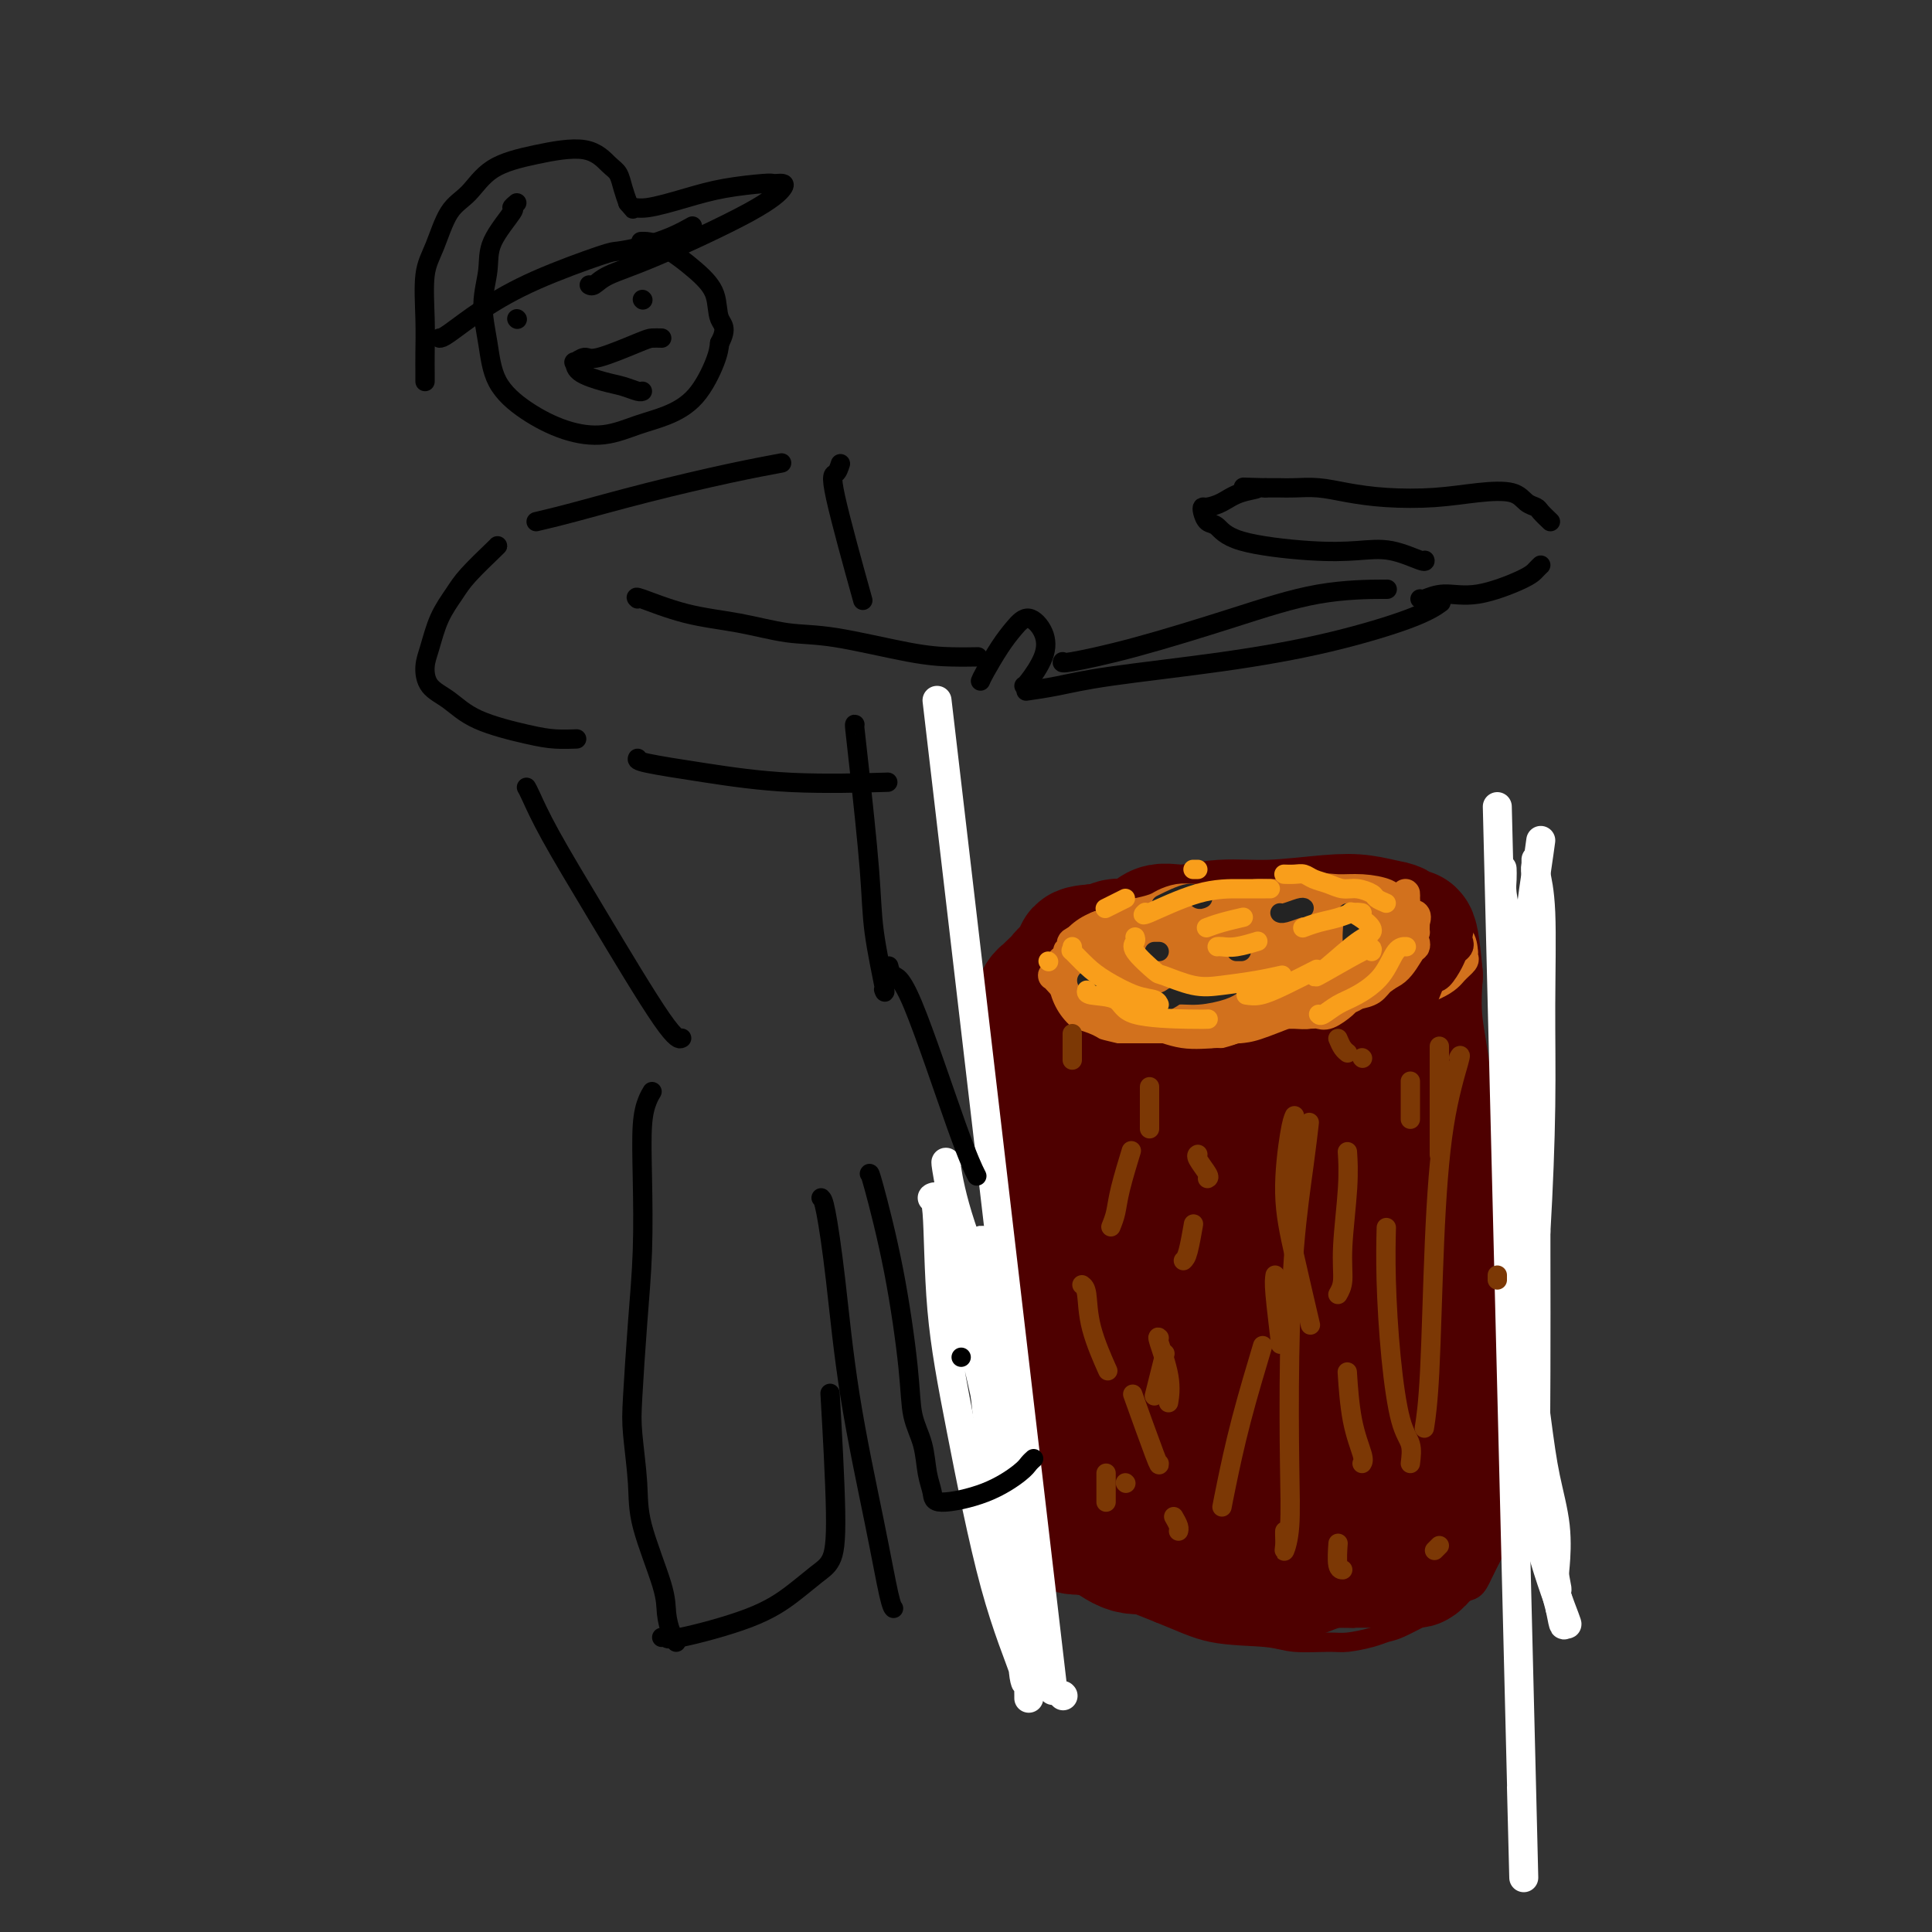 <svg viewBox='0 0 400 400' version='1.1' xmlns='http://www.w3.org/2000/svg' xmlns:xlink='http://www.w3.org/1999/xlink'><rect x="0" y="0" width="400" height="400" fill="#333333" stroke="none"/><g fill='none' stroke='rgb(78,0,0)' stroke-width='28' stroke-linecap='round' stroke-linejoin='round'><path d='M249,193c0.163,0.243 0.326,0.486 0,1c-0.326,0.514 -1.140,1.298 -3,2c-1.860,0.702 -4.766,1.320 -7,2c-2.234,0.680 -3.798,1.422 -6,2c-2.202,0.578 -5.044,0.993 -7,2c-1.956,1.007 -3.025,2.604 -4,4c-0.975,1.396 -1.855,2.589 -2,5c-0.145,2.411 0.444,6.041 1,9c0.556,2.959 1.078,5.249 2,10c0.922,4.751 2.244,11.964 3,18c0.756,6.036 0.945,10.896 1,16c0.055,5.104 -0.024,10.451 0,15c0.024,4.549 0.150,8.300 0,11c-0.150,2.700 -0.575,4.350 -1,6'/><path d='M226,296c-0.264,8.243 -0.923,4.851 -1,5c-0.077,0.149 0.427,3.841 1,6c0.573,2.159 1.215,2.786 3,4c1.785,1.214 4.713,3.015 8,4c3.287,0.985 6.933,1.154 11,2c4.067,0.846 8.554,2.368 14,3c5.446,0.632 11.852,0.375 16,0c4.148,-0.375 6.037,-0.867 8,-2c1.963,-1.133 4.001,-2.908 6,-5c1.999,-2.092 3.959,-4.500 5,-10c1.041,-5.500 1.161,-14.092 1,-21c-0.161,-6.908 -0.604,-12.133 -1,-18c-0.396,-5.867 -0.745,-12.377 -1,-19c-0.255,-6.623 -0.415,-13.360 -1,-19c-0.585,-5.640 -1.596,-10.183 -2,-14c-0.404,-3.817 -0.202,-6.909 0,-10'/><path d='M293,202c-1.198,-13.355 -1.693,-6.742 -2,-5c-0.307,1.742 -0.427,-1.385 -1,-3c-0.573,-1.615 -1.599,-1.716 -3,-2c-1.401,-0.284 -3.178,-0.751 -5,-1c-1.822,-0.249 -3.688,-0.279 -7,0c-3.312,0.279 -8.069,0.869 -12,1c-3.931,0.131 -7.034,-0.197 -10,0c-2.966,0.197 -5.794,0.919 -8,1c-2.206,0.081 -3.788,-0.480 -5,0c-1.212,0.480 -2.052,2.000 -3,3c-0.948,1.000 -2.003,1.480 -2,7c0.003,5.520 1.064,16.081 2,24c0.936,7.919 1.746,13.195 2,19c0.254,5.805 -0.047,12.140 0,18c0.047,5.860 0.442,11.246 1,16c0.558,4.754 1.279,8.877 2,13'/><path d='M242,293c1.102,16.827 1.358,10.393 3,10c1.642,-0.393 4.670,5.255 7,8c2.330,2.745 3.962,2.589 5,3c1.038,0.411 1.482,1.391 3,0c1.518,-1.391 4.110,-5.154 5,-10c0.890,-4.846 0.078,-10.776 0,-17c-0.078,-6.224 0.577,-12.742 0,-19c-0.577,-6.258 -2.385,-12.256 -3,-19c-0.615,-6.744 -0.035,-14.234 0,-21c0.035,-6.766 -0.474,-12.809 0,-17c0.474,-4.191 1.932,-6.528 3,-8c1.068,-1.472 1.748,-2.077 3,-3c1.252,-0.923 3.078,-2.165 5,-2c1.922,0.165 3.941,1.737 6,3c2.059,1.263 4.160,2.218 5,8c0.840,5.782 0.420,16.391 0,27'/><path d='M284,236c-0.845,9.120 -2.959,18.421 -4,26c-1.041,7.579 -1.011,13.437 -1,18c0.011,4.563 0.003,7.833 0,10c-0.003,2.167 -0.002,3.232 0,4c0.002,0.768 0.005,1.238 0,-1c-0.005,-2.238 -0.019,-7.185 0,-14c0.019,-6.815 0.069,-15.499 0,-22c-0.069,-6.501 -0.257,-10.818 -1,-16c-0.743,-5.182 -2.040,-11.227 -3,-15c-0.960,-3.773 -1.584,-5.272 -2,-6c-0.416,-0.728 -0.625,-0.684 -1,-1c-0.375,-0.316 -0.915,-0.992 -1,-1c-0.085,-0.008 0.285,0.652 0,0c-0.285,-0.652 -1.224,-2.615 -2,-5c-0.776,-2.385 -1.388,-5.193 -2,-8'/><path d='M267,205c-2.048,-6.305 -1.669,-4.068 -2,-4c-0.331,0.068 -1.371,-2.034 -2,-3c-0.629,-0.966 -0.846,-0.795 -1,-1c-0.154,-0.205 -0.246,-0.787 -1,-1c-0.754,-0.213 -2.172,-0.057 -3,0c-0.828,0.057 -1.068,0.015 -2,0c-0.932,-0.015 -2.556,-0.004 -4,0c-1.444,0.004 -2.707,0.001 -4,0c-1.293,-0.001 -2.616,-0.001 -4,0c-1.384,0.001 -2.828,0.004 -4,0c-1.172,-0.004 -2.072,-0.015 -3,0c-0.928,0.015 -1.884,0.057 -3,0c-1.116,-0.057 -2.392,-0.211 -3,0c-0.608,0.211 -0.548,0.788 -1,1c-0.452,0.212 -1.415,0.061 -2,0c-0.585,-0.061 -0.793,-0.030 -1,0'/><path d='M227,197c-5.433,0.411 -2.015,0.937 -1,1c1.015,0.063 -0.372,-0.337 -1,0c-0.628,0.337 -0.496,1.413 -1,2c-0.504,0.587 -1.644,0.686 -2,1c-0.356,0.314 0.072,0.845 0,1c-0.072,0.155 -0.645,-0.064 -1,0c-0.355,0.064 -0.491,0.412 -1,1c-0.509,0.588 -1.390,1.417 -2,2c-0.610,0.583 -0.948,0.922 -1,1c-0.052,0.078 0.181,-0.104 0,0c-0.181,0.104 -0.777,0.496 -1,1c-0.223,0.504 -0.074,1.121 0,2c0.074,0.879 0.071,2.019 0,3c-0.071,0.981 -0.211,1.803 0,3c0.211,1.197 0.775,2.771 1,4c0.225,1.229 0.113,2.115 0,3'/><path d='M217,222c0.094,3.327 -0.171,4.143 0,5c0.171,0.857 0.778,1.755 1,3c0.222,1.245 0.060,2.837 0,4c-0.060,1.163 -0.016,1.897 0,3c0.016,1.103 0.004,2.576 0,4c-0.004,1.424 -0.001,2.799 0,4c0.001,1.201 0.000,2.228 0,4c-0.000,1.772 -0.000,4.288 0,6c0.000,1.712 -0.000,2.621 0,4c0.000,1.379 0.001,3.229 0,5c-0.001,1.771 -0.004,3.463 0,5c0.004,1.537 0.015,2.917 0,5c-0.015,2.083 -0.056,4.868 0,7c0.056,2.132 0.207,3.613 0,5c-0.207,1.387 -0.774,2.682 -1,4c-0.226,1.318 -0.113,2.659 0,4'/><path d='M217,294c0.000,11.596 0.001,4.587 0,3c-0.001,-1.587 -0.002,2.250 0,4c0.002,1.750 0.007,1.415 0,2c-0.007,0.585 -0.027,2.092 0,3c0.027,0.908 0.102,1.218 0,2c-0.102,0.782 -0.382,2.038 0,3c0.382,0.962 1.427,1.632 2,2c0.573,0.368 0.676,0.436 1,1c0.324,0.564 0.869,1.625 2,2c1.131,0.375 2.846,0.065 4,0c1.154,-0.065 1.746,0.115 3,1c1.254,0.885 3.170,2.475 5,3c1.830,0.525 3.573,-0.014 5,0c1.427,0.014 2.538,0.581 4,1c1.462,0.419 3.275,0.691 5,1c1.725,0.309 3.363,0.654 5,1'/><path d='M253,323c5.677,1.083 4.369,0.290 5,0c0.631,-0.290 3.202,-0.078 5,0c1.798,0.078 2.822,0.021 4,0c1.178,-0.021 2.508,-0.006 4,0c1.492,0.006 3.145,0.002 5,0c1.855,-0.002 3.912,-0.004 6,0c2.088,0.004 4.207,0.013 6,0c1.793,-0.013 3.259,-0.048 4,0c0.741,0.048 0.757,0.180 1,0c0.243,-0.180 0.713,-0.671 1,-1c0.287,-0.329 0.392,-0.498 1,-1c0.608,-0.502 1.718,-1.339 2,-2c0.282,-0.661 -0.265,-1.146 0,-4c0.265,-2.854 1.340,-8.076 2,-12c0.660,-3.924 0.903,-6.550 1,-9c0.097,-2.450 0.049,-4.725 0,-7'/><path d='M300,287c0.365,-6.709 -1.223,-6.483 -2,-8c-0.777,-1.517 -0.744,-4.778 -1,-9c-0.256,-4.222 -0.801,-9.405 -1,-14c-0.199,-4.595 -0.053,-8.603 0,-12c0.053,-3.397 0.014,-6.184 0,-8c-0.014,-1.816 -0.004,-2.662 0,-3c0.004,-0.338 0.002,-0.169 0,0'/></g>
<g fill='none' stroke='rgb(78,0,0)' stroke-width='4' stroke-linecap='round' stroke-linejoin='round'><path d='M210,294c-0.024,-0.187 -0.048,-0.374 0,0c0.048,0.374 0.167,1.308 0,2c-0.167,0.692 -0.620,1.143 -1,3c-0.380,1.857 -0.686,5.119 -1,7c-0.314,1.881 -0.636,2.382 -1,3c-0.364,0.618 -0.769,1.352 -1,2c-0.231,0.648 -0.288,1.209 0,2c0.288,0.791 0.920,1.813 2,3c1.080,1.187 2.609,2.540 4,4c1.391,1.460 2.644,3.028 4,4c1.356,0.972 2.817,1.349 4,2c1.183,0.651 2.090,1.577 3,2c0.910,0.423 1.822,0.345 4,1c2.178,0.655 5.622,2.044 8,3c2.378,0.956 3.689,1.478 5,2'/><path d='M240,334c4.524,1.790 7.335,3.265 11,4c3.665,0.735 8.186,0.730 11,1c2.814,0.270 3.923,0.815 6,1c2.077,0.185 5.123,0.010 7,0c1.877,-0.010 2.585,0.145 4,0c1.415,-0.145 3.538,-0.591 5,-1c1.462,-0.409 2.263,-0.782 3,-1c0.737,-0.218 1.408,-0.280 3,-1c1.592,-0.720 4.103,-2.096 6,-3c1.897,-0.904 3.179,-1.335 4,-2c0.821,-0.665 1.180,-1.562 2,-2c0.820,-0.438 2.101,-0.416 3,-1c0.899,-0.584 1.416,-1.775 2,-3c0.584,-1.225 1.234,-2.484 2,-4c0.766,-1.516 1.647,-3.290 2,-5c0.353,-1.710 0.176,-3.355 0,-5'/><path d='M311,312c0.927,-3.660 0.246,-4.311 0,-5c-0.246,-0.689 -0.057,-1.415 0,-2c0.057,-0.585 -0.018,-1.027 0,-1c0.018,0.027 0.128,0.525 0,1c-0.128,0.475 -0.493,0.928 -1,2c-0.507,1.072 -1.154,2.762 -2,5c-0.846,2.238 -1.891,5.023 -3,7c-1.109,1.977 -2.283,3.144 -3,4c-0.717,0.856 -0.978,1.400 -2,2c-1.022,0.600 -2.806,1.256 -4,2c-1.194,0.744 -1.798,1.576 -3,2c-1.202,0.424 -3.002,0.440 -5,1c-1.998,0.560 -4.195,1.666 -6,2c-1.805,0.334 -3.217,-0.102 -5,0c-1.783,0.102 -3.938,0.744 -6,1c-2.062,0.256 -4.031,0.128 -6,0'/><path d='M265,333c-3.996,0.142 -5.485,-0.005 -7,0c-1.515,0.005 -3.055,0.160 -5,0c-1.945,-0.160 -4.295,-0.635 -6,-1c-1.705,-0.365 -2.764,-0.620 -4,-1c-1.236,-0.380 -2.647,-0.884 -4,-1c-1.353,-0.116 -2.646,0.155 -4,0c-1.354,-0.155 -2.767,-0.735 -4,-1c-1.233,-0.265 -2.285,-0.216 -3,0c-0.715,0.216 -1.094,0.597 -2,0c-0.906,-0.597 -2.340,-2.172 -4,-3c-1.660,-0.828 -3.545,-0.910 -5,-1c-1.455,-0.090 -2.481,-0.187 -3,-1c-0.519,-0.813 -0.531,-2.342 -1,-3c-0.469,-0.658 -1.396,-0.446 -2,-1c-0.604,-0.554 -0.887,-1.872 -1,-3c-0.113,-1.128 -0.057,-2.064 0,-3'/><path d='M210,314c-0.505,-2.745 0.233,-4.606 1,-8c0.767,-3.394 1.565,-8.321 2,-12c0.435,-3.679 0.508,-6.112 1,-9c0.492,-2.888 1.403,-6.232 2,-9c0.597,-2.768 0.878,-4.959 1,-7c0.122,-2.041 0.084,-3.933 0,-6c-0.084,-2.067 -0.213,-4.310 0,-6c0.213,-1.690 0.768,-2.828 1,-4c0.232,-1.172 0.141,-2.379 0,-3c-0.141,-0.621 -0.333,-0.657 0,0c0.333,0.657 1.191,2.008 2,6c0.809,3.992 1.567,10.627 2,16c0.433,5.373 0.540,9.485 1,13c0.460,3.515 1.274,6.433 2,9c0.726,2.567 1.363,4.784 2,7'/><path d='M227,301c2.175,9.432 3.114,7.512 5,10c1.886,2.488 4.720,9.385 7,13c2.280,3.615 4.005,3.950 6,5c1.995,1.050 4.261,2.817 6,4c1.739,1.183 2.951,1.782 6,2c3.049,0.218 7.935,0.057 11,0c3.065,-0.057 4.311,-0.008 6,0c1.689,0.008 3.823,-0.026 5,0c1.177,0.026 1.397,0.112 1,0c-0.397,-0.112 -1.410,-0.422 -3,0c-1.590,0.422 -3.756,1.577 -6,2c-2.244,0.423 -4.566,0.114 -6,0c-1.434,-0.114 -1.981,-0.033 -2,0c-0.019,0.033 0.491,0.016 1,0'/><path d='M264,337c-1.702,0.310 1.542,0.083 3,0c1.458,-0.083 1.131,-0.024 1,0c-0.131,0.024 -0.065,0.012 0,0'/></g>
<g fill='none' stroke='rgb(210,113,29)' stroke-width='28' stroke-linecap='round' stroke-linejoin='round'><path d='M231,202c-0.069,0.000 -0.138,0.000 1,0c1.138,0.000 3.484,0.000 5,0c1.516,-0.000 2.201,0.000 3,0c0.799,0.000 1.712,0.000 4,0c2.288,-0.000 5.949,0.000 8,0c2.051,-0.000 2.490,-0.000 4,0c1.510,0.000 4.090,0.000 6,0c1.910,0.000 3.151,0.000 4,0c0.849,0.000 1.305,0.000 2,0c0.695,0.000 1.627,-0.000 2,0c0.373,0.000 0.186,0.000 0,0'/></g>
<g fill='none' stroke='rgb(210,113,29)' stroke-width='6' stroke-linecap='round' stroke-linejoin='round'><path d='M223,197c0.859,-1.239 1.718,-2.479 2,-3c0.282,-0.521 -0.014,-0.325 1,-1c1.014,-0.675 3.338,-2.223 5,-3c1.662,-0.777 2.660,-0.783 4,-1c1.340,-0.217 3.020,-0.647 4,-1c0.980,-0.353 1.260,-0.631 2,-1c0.740,-0.369 1.942,-0.831 3,-1c1.058,-0.169 1.974,-0.045 3,0c1.026,0.045 2.162,0.012 3,0c0.838,-0.012 1.380,-0.003 2,0c0.620,0.003 1.320,0.001 2,0c0.680,-0.001 1.340,-0.000 2,0'/><path d='M256,186c4.635,-0.844 3.722,-0.955 4,-1c0.278,-0.045 1.747,-0.023 3,0c1.253,0.023 2.290,0.047 3,0c0.710,-0.047 1.093,-0.167 2,0c0.907,0.167 2.340,0.619 3,1c0.660,0.381 0.549,0.689 1,1c0.451,0.311 1.465,0.623 2,1c0.535,0.377 0.591,0.819 1,1c0.409,0.181 1.172,0.100 2,0c0.828,-0.100 1.723,-0.219 2,0c0.277,0.219 -0.064,0.777 0,1c0.064,0.223 0.532,0.112 1,0'/><path d='M280,190c1.911,0.835 -0.312,0.423 -2,0c-1.688,-0.423 -2.843,-0.856 -5,-1c-2.157,-0.144 -5.318,0.000 -8,0c-2.682,-0.000 -4.884,-0.146 -7,0c-2.116,0.146 -4.145,0.583 -6,1c-1.855,0.417 -3.537,0.815 -5,1c-1.463,0.185 -2.709,0.158 -4,0c-1.291,-0.158 -2.628,-0.447 -4,0c-1.372,0.447 -2.780,1.629 -4,2c-1.220,0.371 -2.252,-0.069 -3,0c-0.748,0.069 -1.211,0.647 -2,1c-0.789,0.353 -1.905,0.480 -3,1c-1.095,0.520 -2.170,1.434 -3,2c-0.830,0.566 -1.415,0.783 -2,1'/><path d='M222,198c-3.038,1.205 -2.132,0.717 -2,1c0.132,0.283 -0.508,1.337 -1,2c-0.492,0.663 -0.835,0.935 -1,1c-0.165,0.065 -0.152,-0.078 0,0c0.152,0.078 0.444,0.378 1,1c0.556,0.622 1.378,1.566 2,2c0.622,0.434 1.045,0.359 2,1c0.955,0.641 2.442,2.000 4,3c1.558,1.000 3.186,1.642 5,2c1.814,0.358 3.815,0.431 6,1c2.185,0.569 4.554,1.632 7,2c2.446,0.368 4.970,0.041 7,0c2.030,-0.041 3.565,0.206 5,0c1.435,-0.206 2.771,-0.863 5,-1c2.229,-0.137 5.351,0.247 8,0c2.649,-0.247 4.824,-1.123 7,-2'/><path d='M277,211c6.665,-0.942 7.327,-1.796 10,-3c2.673,-1.204 7.357,-2.758 10,-4c2.643,-1.242 3.244,-2.172 4,-3c0.756,-0.828 1.666,-1.553 2,-2c0.334,-0.447 0.092,-0.616 0,-1c-0.092,-0.384 -0.035,-0.982 0,-1c0.035,-0.018 0.048,0.545 0,0c-0.048,-0.545 -0.157,-2.198 -1,-3c-0.843,-0.802 -2.419,-0.754 -3,-1c-0.581,-0.246 -0.166,-0.784 0,-1c0.166,-0.216 0.083,-0.108 0,0'/><path d='M287,205c0.475,-0.296 0.950,-0.592 1,-1c0.050,-0.408 -0.325,-0.927 0,-2c0.325,-1.073 1.348,-2.700 2,-4c0.652,-1.300 0.931,-2.274 1,-3c0.069,-0.726 -0.073,-1.204 0,-2c0.073,-0.796 0.361,-1.912 0,-3c-0.361,-1.088 -1.371,-2.150 -2,-3c-0.629,-0.850 -0.878,-1.490 -2,-2c-1.122,-0.510 -3.116,-0.890 -5,-1c-1.884,-0.110 -3.656,0.051 -5,0c-1.344,-0.051 -2.258,-0.315 -4,0c-1.742,0.315 -4.312,1.208 -6,2c-1.688,0.792 -2.493,1.482 -3,2c-0.507,0.518 -0.716,0.862 -1,1c-0.284,0.138 -0.642,0.069 -1,0'/><path d='M262,189c-1.671,0.823 -0.349,0.381 1,0c1.349,-0.381 2.725,-0.702 4,-1c1.275,-0.298 2.449,-0.574 4,-1c1.551,-0.426 3.480,-1.002 5,-1c1.520,0.002 2.631,0.582 4,1c1.369,0.418 2.998,0.675 4,1c1.002,0.325 1.379,0.720 2,1c0.621,0.280 1.487,0.447 2,1c0.513,0.553 0.674,1.493 1,2c0.326,0.507 0.817,0.581 1,1c0.183,0.419 0.059,1.185 0,2c-0.059,0.815 -0.054,1.681 0,2c0.054,0.319 0.158,0.091 0,0c-0.158,-0.091 -0.579,-0.046 -1,0'/><path d='M289,197c-0.316,0.298 -0.605,-0.956 -1,-2c-0.395,-1.044 -0.895,-1.877 -2,-3c-1.105,-1.123 -2.814,-2.536 -4,-3c-1.186,-0.464 -1.850,0.022 -3,0c-1.150,-0.022 -2.786,-0.552 -4,-1c-1.214,-0.448 -2.008,-0.813 -3,-1c-0.992,-0.187 -2.184,-0.195 -4,0c-1.816,0.195 -4.255,0.592 -6,1c-1.745,0.408 -2.795,0.828 -4,1c-1.205,0.172 -2.565,0.098 -4,0c-1.435,-0.098 -2.943,-0.219 -4,0c-1.057,0.219 -1.662,0.777 -3,1c-1.338,0.223 -3.410,0.111 -5,0c-1.590,-0.111 -2.697,-0.222 -4,0c-1.303,0.222 -2.801,0.778 -4,1c-1.199,0.222 -2.100,0.111 -3,0'/><path d='M231,191c-6.638,0.797 -2.731,0.791 -2,1c0.731,0.209 -1.712,0.635 -3,1c-1.288,0.365 -1.421,0.670 -2,1c-0.579,0.330 -1.603,0.686 -2,1c-0.397,0.314 -0.168,0.585 0,1c0.168,0.415 0.274,0.974 0,1c-0.274,0.026 -0.927,-0.479 -1,0c-0.073,0.479 0.434,1.943 1,3c0.566,1.057 1.191,1.708 3,3c1.809,1.292 4.803,3.226 6,4c1.197,0.774 0.599,0.387 0,0'/></g>
<g fill='none' stroke='rgb(78,0,0)' stroke-width='6' stroke-linecap='round' stroke-linejoin='round'><path d='M298,189c0.455,0.264 0.910,0.527 1,2c0.090,1.473 -0.185,4.155 -1,7c-0.815,2.845 -2.170,5.852 -3,8c-0.830,2.148 -1.135,3.437 -2,5c-0.865,1.563 -2.290,3.402 -3,4c-0.710,0.598 -0.706,-0.043 -1,0c-0.294,0.043 -0.884,0.771 -1,1c-0.116,0.229 0.244,-0.042 1,-2c0.756,-1.958 1.908,-5.603 3,-8c1.092,-2.397 2.124,-3.546 3,-5c0.876,-1.454 1.596,-3.215 2,-4c0.404,-0.785 0.493,-0.596 1,-1c0.507,-0.404 1.430,-1.401 2,-2c0.570,-0.599 0.785,-0.799 1,-1'/><path d='M301,193c1.932,-3.511 1.262,-1.290 1,0c-0.262,1.290 -0.115,1.649 0,2c0.115,0.351 0.198,0.694 0,1c-0.198,0.306 -0.677,0.574 -1,1c-0.323,0.426 -0.489,1.010 -1,2c-0.511,0.990 -1.367,2.387 -2,3c-0.633,0.613 -1.042,0.444 -2,1c-0.958,0.556 -2.465,1.838 -4,3c-1.535,1.162 -3.099,2.202 -5,3c-1.901,0.798 -4.139,1.352 -6,2c-1.861,0.648 -3.344,1.390 -5,2c-1.656,0.610 -3.484,1.087 -6,2c-2.516,0.913 -5.719,2.261 -8,3c-2.281,0.739 -3.641,0.870 -5,1'/><path d='M257,219c-5.524,1.716 -4.335,1.007 -5,1c-0.665,-0.007 -3.183,0.689 -5,1c-1.817,0.311 -2.933,0.238 -5,0c-2.067,-0.238 -5.087,-0.642 -7,-1c-1.913,-0.358 -2.721,-0.669 -4,-1c-1.279,-0.331 -3.029,-0.681 -4,-1c-0.971,-0.319 -1.163,-0.608 -2,-1c-0.837,-0.392 -2.319,-0.887 -3,-1c-0.681,-0.113 -0.561,0.158 -1,0c-0.439,-0.158 -1.438,-0.744 -2,-1c-0.562,-0.256 -0.686,-0.182 -1,0c-0.314,0.182 -0.816,0.471 0,1c0.816,0.529 2.950,1.296 4,2c1.050,0.704 1.014,1.344 2,2c0.986,0.656 2.993,1.328 5,2'/><path d='M229,222c2.792,1.536 4.771,1.876 6,2c1.229,0.124 1.708,0.033 4,0c2.292,-0.033 6.397,-0.007 9,0c2.603,0.007 3.706,-0.004 5,0c1.294,0.004 2.780,0.023 5,0c2.220,-0.023 5.173,-0.087 8,-1c2.827,-0.913 5.528,-2.676 9,-4c3.472,-1.324 7.714,-2.211 10,-3c2.286,-0.789 2.615,-1.482 3,-2c0.385,-0.518 0.824,-0.862 1,-1c0.176,-0.138 0.088,-0.069 0,0'/></g>
<g fill='none' stroke='rgb(210,113,29)' stroke-width='6' stroke-linecap='round' stroke-linejoin='round'><path d='M268,209c0.284,0.088 0.568,0.175 1,0c0.432,-0.175 1.012,-0.613 2,-1c0.988,-0.387 2.383,-0.722 4,-1c1.617,-0.278 3.456,-0.498 5,-1c1.544,-0.502 2.794,-1.284 4,-2c1.206,-0.716 2.368,-1.365 3,-2c0.632,-0.635 0.733,-1.256 1,-2c0.267,-0.744 0.698,-1.610 1,-2c0.302,-0.390 0.473,-0.304 1,-1c0.527,-0.696 1.409,-2.176 2,-3c0.591,-0.824 0.890,-0.994 1,-1c0.110,-0.006 0.030,0.152 0,0c-0.030,-0.152 -0.008,-0.615 0,-1c0.008,-0.385 0.004,-0.693 0,-1'/><path d='M293,191c0.762,-2.045 -0.332,-1.657 -1,-2c-0.668,-0.343 -0.910,-1.417 -1,-2c-0.090,-0.583 -0.027,-0.677 0,-1c0.027,-0.323 0.019,-0.876 0,-1c-0.019,-0.124 -0.048,0.181 0,1c0.048,0.819 0.172,2.152 0,3c-0.172,0.848 -0.641,1.210 -1,2c-0.359,0.790 -0.609,2.008 -1,3c-0.391,0.992 -0.922,1.757 -1,3c-0.078,1.243 0.299,2.962 0,4c-0.299,1.038 -1.273,1.395 -2,2c-0.727,0.605 -1.208,1.459 -2,2c-0.792,0.541 -1.896,0.771 -3,1'/><path d='M281,206c-1.517,0.972 -1.809,0.901 -2,1c-0.191,0.099 -0.283,0.366 -1,1c-0.717,0.634 -2.061,1.634 -3,2c-0.939,0.366 -1.472,0.098 -2,0c-0.528,-0.098 -1.051,-0.027 -2,0c-0.949,0.027 -2.324,0.008 -3,0c-0.676,-0.008 -0.653,-0.005 -1,0c-0.347,0.005 -1.066,0.013 -1,0c0.066,-0.013 0.915,-0.048 2,0c1.085,0.048 2.404,0.178 3,0c0.596,-0.178 0.468,-0.663 1,-1c0.532,-0.337 1.723,-0.525 3,-1c1.277,-0.475 2.638,-1.238 4,-2'/><path d='M279,206c2.539,-0.740 3.388,-0.590 4,-1c0.612,-0.410 0.988,-1.381 2,-2c1.012,-0.619 2.661,-0.887 4,-2c1.339,-1.113 2.367,-3.071 3,-4c0.633,-0.929 0.870,-0.828 1,-1c0.130,-0.172 0.152,-0.617 0,-1c-0.152,-0.383 -0.479,-0.703 -1,-1c-0.521,-0.297 -1.237,-0.569 -2,-1c-0.763,-0.431 -1.572,-1.019 -3,-1c-1.428,0.019 -3.476,0.645 -5,1c-1.524,0.355 -2.523,0.438 -4,1c-1.477,0.562 -3.432,1.604 -5,3c-1.568,1.396 -2.750,3.147 -4,4c-1.250,0.853 -2.567,0.806 -3,1c-0.433,0.194 0.019,0.627 0,1c-0.019,0.373 -0.510,0.687 -1,1'/><path d='M265,204c-1.835,1.587 0.078,0.556 1,0c0.922,-0.556 0.852,-0.636 2,-1c1.148,-0.364 3.513,-1.014 6,-2c2.487,-0.986 5.097,-2.310 7,-3c1.903,-0.690 3.098,-0.746 4,-1c0.902,-0.254 1.510,-0.707 2,-1c0.490,-0.293 0.863,-0.425 1,-1c0.137,-0.575 0.039,-1.593 0,-2c-0.039,-0.407 -0.020,-0.204 0,0'/></g>
<g fill='none' stroke='rgb(255,255,255)' stroke-width='6' stroke-linecap='round' stroke-linejoin='round'><path d='M319,174c-0.207,1.530 -0.415,3.060 -1,7c-0.585,3.940 -1.548,10.290 -2,18c-0.452,7.710 -0.392,16.782 -1,26c-0.608,9.218 -1.882,18.584 -2,26c-0.118,7.416 0.921,12.884 2,20c1.079,7.116 2.197,15.882 3,22c0.803,6.118 1.290,9.589 2,13c0.710,3.411 1.642,6.762 2,10c0.358,3.238 0.143,6.362 0,8c-0.143,1.638 -0.215,1.790 0,3c0.215,1.210 0.717,3.479 0,1c-0.717,-2.479 -2.655,-9.706 -4,-18c-1.345,-8.294 -2.099,-17.655 -2,-27c0.099,-9.345 1.049,-18.672 2,-28'/><path d='M318,255c0.540,-9.222 0.891,-18.277 1,-26c0.109,-7.723 -0.023,-14.113 0,-21c0.023,-6.887 0.202,-14.271 0,-19c-0.202,-4.729 -0.786,-6.805 -1,-8c-0.214,-1.195 -0.057,-1.511 0,-2c0.057,-0.489 0.015,-1.150 0,-1c-0.015,0.150 -0.004,1.112 0,5c0.004,3.888 0.000,10.702 0,19c-0.000,8.298 0.002,18.080 0,28c-0.002,9.920 -0.009,19.978 0,29c0.009,9.022 0.033,17.009 0,25c-0.033,7.991 -0.122,15.987 0,21c0.122,5.013 0.456,7.042 1,10c0.544,2.958 1.298,6.845 2,10c0.702,3.155 1.351,5.577 2,8'/><path d='M323,333c0.935,4.905 0.773,3.167 1,3c0.227,-0.167 0.842,1.238 0,-1c-0.842,-2.238 -3.140,-8.117 -5,-15c-1.860,-6.883 -3.282,-14.770 -4,-24c-0.718,-9.230 -0.731,-19.804 -1,-30c-0.269,-10.196 -0.794,-20.012 -1,-29c-0.206,-8.988 -0.094,-17.146 0,-23c0.094,-5.854 0.169,-9.404 0,-13c-0.169,-3.596 -0.581,-7.237 -1,-10c-0.419,-2.763 -0.844,-4.648 -1,-6c-0.156,-1.352 -0.042,-2.172 0,-3c0.042,-0.828 0.012,-1.665 0,-2c-0.012,-0.335 -0.006,-0.167 0,0'/><path d='M315,370c0.417,16.417 0.833,32.833 0,-1c-0.833,-33.833 -2.917,-117.917 -5,-202'/><path d='M218,350c0.000,0.000 -24.000,-205.000 -24,-205'/><path d='M220,351c0.000,0.000 0.100,0.100 0.1,0.1'/><path d='M196,241c-0.146,-0.433 -0.292,-0.867 0,1c0.292,1.867 1.021,6.033 3,12c1.979,5.967 5.209,13.735 7,21c1.791,7.265 2.144,14.026 3,22c0.856,7.974 2.217,17.161 3,23c0.783,5.839 0.989,8.332 1,10c0.011,1.668 -0.173,2.512 0,3c0.173,0.488 0.702,0.619 0,-5c-0.702,-5.619 -2.637,-16.987 -4,-27c-1.363,-10.013 -2.155,-18.672 -3,-25c-0.845,-6.328 -1.742,-10.327 -2,-13c-0.258,-2.673 0.124,-4.020 0,-5c-0.124,-0.980 -0.755,-1.593 -1,-1c-0.245,0.593 -0.104,2.390 0,8c0.104,5.610 0.173,15.031 1,24c0.827,8.969 2.414,17.484 4,26'/><path d='M208,315c1.257,12.938 2.399,16.782 3,21c0.601,4.218 0.662,8.809 1,11c0.338,2.191 0.953,1.983 0,-1c-0.953,-2.983 -3.475,-8.742 -6,-18c-2.525,-9.258 -5.052,-22.014 -7,-32c-1.948,-9.986 -3.317,-17.201 -4,-25c-0.683,-7.799 -0.680,-16.182 -1,-20c-0.320,-3.818 -0.961,-3.072 -1,-3c-0.039,0.072 0.526,-0.529 1,0c0.474,0.529 0.859,2.189 2,7c1.141,4.811 3.038,12.774 5,21c1.962,8.226 3.990,16.715 6,28c2.010,11.285 4.003,25.365 5,34c0.997,8.635 0.999,11.825 1,13c0.001,1.175 0.000,0.336 0,0c-0.000,-0.336 -0.000,-0.168 0,0'/></g>
<g fill='none' stroke='rgb(35,35,35)' stroke-width='4' stroke-linecap='round' stroke-linejoin='round'><path d='M249,186c-0.345,0.173 -0.690,0.345 -1,0c-0.310,-0.345 -0.583,-1.208 -2,-1c-1.417,0.208 -3.976,1.488 -5,2c-1.024,0.512 -0.512,0.256 0,0'/><path d='M225,203c0.536,-0.083 1.072,-0.166 1,0c-0.072,0.166 -0.751,0.581 0,1c0.751,0.419 2.933,0.844 4,1c1.067,0.156 1.019,0.045 1,0c-0.019,-0.045 -0.010,-0.022 0,0'/><path d='M237,208c0.390,-0.022 0.781,-0.044 1,0c0.219,0.044 0.268,0.152 1,0c0.732,-0.152 2.147,-0.566 3,-1c0.853,-0.434 1.143,-0.887 2,-1c0.857,-0.113 2.281,0.114 4,0c1.719,-0.114 3.732,-0.569 5,-1c1.268,-0.431 1.791,-0.837 2,-1c0.209,-0.163 0.105,-0.081 0,0'/><path d='M280,196c0.008,-0.279 0.016,-0.558 0,-1c-0.016,-0.442 -0.056,-1.046 0,-2c0.056,-0.954 0.207,-2.257 0,-3c-0.207,-0.743 -0.774,-0.927 -1,-1c-0.226,-0.073 -0.113,-0.037 0,0'/><path d='M270,188c-0.113,-0.113 -0.226,-0.226 -1,0c-0.774,0.226 -2.208,0.792 -3,1c-0.792,0.208 -0.940,0.060 -1,0c-0.060,-0.060 -0.030,-0.030 0,0'/><path d='M239,197c0.417,0.000 0.833,0.000 1,0c0.167,0.000 0.083,0.000 0,0'/><path d='M257,197c-0.417,0.000 -0.833,0.000 -1,0c-0.167,0.000 -0.083,0.000 0,0'/></g>
<g fill='none' stroke='rgb(124,56,5)' stroke-width='4' stroke-linecap='round' stroke-linejoin='round'><path d='M302,219c0.285,-0.517 0.570,-1.034 0,1c-0.570,2.034 -1.995,6.620 -3,13c-1.005,6.380 -1.589,14.556 -2,24c-0.411,9.444 -0.649,20.158 -1,27c-0.351,6.842 -0.815,9.812 -1,11c-0.185,1.188 -0.093,0.594 0,0'/><path d='M292,303c0.174,-1.410 0.348,-2.821 0,-4c-0.348,-1.179 -1.218,-2.128 -2,-5c-0.782,-2.872 -1.478,-7.667 -2,-13c-0.522,-5.333 -0.871,-11.205 -1,-16c-0.129,-4.795 -0.037,-8.513 0,-10c0.037,-1.487 0.018,-0.744 0,0'/><path d='M282,219c0.000,0.000 0.100,0.100 0.1,0.1'/><path d='M268,231c-0.273,0.622 -0.545,1.244 -1,4c-0.455,2.756 -1.091,7.646 -1,12c0.091,4.354 0.909,8.172 2,13c1.091,4.828 2.455,10.665 3,13c0.545,2.335 0.273,1.167 0,0'/><path d='M277,320c0.030,-0.423 0.060,-0.845 0,0c-0.060,0.845 -0.208,2.958 0,4c0.208,1.042 0.774,1.012 1,1c0.226,-0.012 0.113,-0.006 0,0'/><path d='M282,303c0.196,-0.321 0.393,-0.643 0,-2c-0.393,-1.357 -1.375,-3.750 -2,-7c-0.625,-3.250 -0.893,-7.357 -1,-9c-0.107,-1.643 -0.054,-0.821 0,0'/><path d='M277,268c0.453,-0.783 0.906,-1.566 1,-3c0.094,-1.434 -0.171,-3.518 0,-7c0.171,-3.482 0.777,-8.360 1,-12c0.223,-3.640 0.064,-6.040 0,-7c-0.064,-0.960 -0.032,-0.480 0,0'/><path d='M292,224c0.000,-0.244 0.000,-0.489 0,1c0.000,1.489 0.000,4.711 0,6c0.000,1.289 0.000,0.644 0,0'/><path d='M310,264c0.000,0.417 0.000,0.833 0,1c0.000,0.167 0.000,0.083 0,0'/><path d='M298,320c-0.417,0.417 -0.833,0.833 -1,1c-0.167,0.167 -0.083,0.083 0,0'/><path d='M253,312c0.202,-1.060 0.405,-2.119 1,-5c0.595,-2.881 1.583,-7.583 3,-13c1.417,-5.417 3.262,-11.548 4,-14c0.738,-2.452 0.369,-1.226 0,0'/><path d='M250,244c0.226,-0.113 0.452,-0.226 0,-1c-0.452,-0.774 -1.583,-2.208 -2,-3c-0.417,-0.792 -0.119,-0.940 0,-1c0.119,-0.060 0.060,-0.030 0,0'/><path d='M238,225c0.000,0.178 0.000,0.356 0,2c0.000,1.644 0.000,4.756 0,6c0.000,1.244 0.000,0.622 0,0'/><path d='M240,277c-0.226,-0.220 -0.452,-0.440 0,1c0.452,1.440 1.583,4.542 2,7c0.417,2.458 0.119,4.274 0,5c-0.119,0.726 -0.060,0.363 0,0'/><path d='M243,314c0.422,0.733 0.844,1.467 1,2c0.156,0.533 0.044,0.867 0,1c-0.044,0.133 -0.022,0.067 0,0'/><path d='M240,303c0.022,0.378 0.044,0.756 -1,-2c-1.044,-2.756 -3.156,-8.644 -4,-11c-0.844,-2.356 -0.422,-1.178 0,0'/><path d='M230,254c0.369,-0.911 0.738,-1.821 1,-3c0.262,-1.179 0.417,-2.625 1,-5c0.583,-2.375 1.595,-5.679 2,-7c0.405,-1.321 0.202,-0.661 0,0'/><path d='M222,214c0.000,-0.022 0.000,-0.044 0,1c0.000,1.044 -0.000,3.156 0,4c0.000,0.844 0.000,0.422 0,0'/><path d='M224,266c0.399,0.292 0.798,0.583 1,2c0.202,1.417 0.208,3.958 1,7c0.792,3.042 2.369,6.583 3,8c0.631,1.417 0.315,0.708 0,0'/><path d='M229,305c0.000,0.536 0.000,1.071 0,2c0.000,0.929 -0.000,2.250 0,3c0.000,0.750 0.000,0.929 0,1c-0.000,0.071 0.000,0.036 0,0'/><path d='M233,307c0.000,0.000 0.100,0.100 0.1,0.1'/><path d='M239,289c0.833,-3.333 1.667,-6.667 2,-8c0.333,-1.333 0.167,-0.667 0,0'/><path d='M245,261c0.311,-0.289 0.622,-0.578 1,-2c0.378,-1.422 0.822,-3.978 1,-5c0.178,-1.022 0.089,-0.511 0,0'/><path d='M264,264c-0.113,0.702 -0.226,1.405 0,4c0.226,2.595 0.792,7.083 1,9c0.208,1.917 0.060,1.262 0,1c-0.060,-0.262 -0.030,-0.131 0,0'/><path d='M266,317c-0.008,0.249 -0.016,0.497 0,1c0.016,0.503 0.056,1.259 0,2c-0.056,0.741 -0.209,1.466 0,1c0.209,-0.466 0.781,-2.124 1,-5c0.219,-2.876 0.087,-6.971 0,-13c-0.087,-6.029 -0.128,-13.991 0,-22c0.128,-8.009 0.426,-16.064 1,-23c0.574,-6.936 1.424,-12.752 2,-17c0.576,-4.248 0.879,-6.928 1,-8c0.121,-1.072 0.061,-0.536 0,0'/><path d='M277,215c0.311,0.733 0.622,1.467 1,2c0.378,0.533 0.822,0.867 1,1c0.178,0.133 0.089,0.067 0,0'/><path d='M298,217c0.000,-0.622 0.000,-1.244 0,3c0.000,4.244 0.000,13.356 0,17c0.000,3.644 0.000,1.822 0,0'/></g>
<g fill='none' stroke='rgb(249,158,27)' stroke-width='4' stroke-linecap='round' stroke-linejoin='round'><path d='M258,206c0.881,0.137 1.762,0.274 3,0c1.238,-0.274 2.833,-0.958 5,-2c2.167,-1.042 4.905,-2.440 6,-3c1.095,-0.560 0.548,-0.280 0,0'/><path d='M284,197c0.193,-0.590 0.385,-1.180 -2,0c-2.385,1.180 -7.348,4.128 -9,5c-1.652,0.872 0.005,-0.334 2,-2c1.995,-1.666 4.327,-3.792 6,-5c1.673,-1.208 2.685,-1.499 3,-2c0.315,-0.501 -0.069,-1.212 -1,-2c-0.931,-0.788 -2.409,-1.654 -3,-2c-0.591,-0.346 -0.296,-0.173 0,0'/><path d='M263,184c-0.050,-0.002 -0.101,-0.004 -1,0c-0.899,0.004 -2.647,0.015 -5,0c-2.353,-0.015 -5.311,-0.056 -9,1c-3.689,1.056 -8.109,3.207 -10,4c-1.891,0.793 -1.255,0.226 -1,0c0.255,-0.226 0.127,-0.113 0,0'/><path d='M235,194c0.116,0.314 0.231,0.627 0,1c-0.231,0.373 -0.809,0.804 0,2c0.809,1.196 3.005,3.155 4,4c0.995,0.845 0.789,0.577 2,1c1.211,0.423 3.838,1.539 6,2c2.162,0.461 3.858,0.268 6,0c2.142,-0.268 4.731,-0.611 7,-1c2.269,-0.389 4.220,-0.826 5,-1c0.780,-0.174 0.390,-0.087 0,0'/><path d='M282,189c-0.603,-0.091 -1.206,-0.182 -2,0c-0.794,0.182 -1.780,0.636 -3,1c-1.220,0.364 -2.675,0.636 -4,1c-1.325,0.364 -2.522,0.818 -3,1c-0.478,0.182 -0.239,0.091 0,0'/><path d='M257,190c0.363,-0.083 0.726,-0.167 0,0c-0.726,0.167 -2.542,0.583 -4,1c-1.458,0.417 -2.560,0.833 -3,1c-0.440,0.167 -0.220,0.083 0,0'/><path d='M252,196c0.202,-0.030 0.405,-0.060 1,0c0.595,0.060 1.583,0.208 3,0c1.417,-0.208 3.262,-0.774 4,-1c0.738,-0.226 0.369,-0.113 0,0'/><path d='M248,180c-0.417,0.000 -0.833,0.000 -1,0c-0.167,0.000 -0.083,0.000 0,0'/><path d='M222,196c0.069,0.495 0.139,0.991 0,1c-0.139,0.009 -0.486,-0.468 0,0c0.486,0.468 1.804,1.880 3,3c1.196,1.120 2.268,1.946 4,3c1.732,1.054 4.124,2.334 6,3c1.876,0.666 3.236,0.718 4,1c0.764,0.282 0.933,0.795 1,1c0.067,0.205 0.034,0.103 0,0'/><path d='M225,205c-0.103,0.392 -0.206,0.785 1,1c1.206,0.215 3.721,0.254 5,1c1.279,0.746 1.322,2.200 4,3c2.678,0.800 7.990,0.946 11,1c3.010,0.054 3.717,0.015 4,0c0.283,-0.015 0.141,-0.008 0,0'/><path d='M273,210c0.169,0.188 0.338,0.376 1,0c0.662,-0.376 1.817,-1.316 3,-2c1.183,-0.684 2.394,-1.111 4,-2c1.606,-0.889 3.606,-2.238 5,-4c1.394,-1.762 2.183,-3.936 3,-5c0.817,-1.064 1.662,-1.018 2,-1c0.338,0.018 0.169,0.009 0,0'/><path d='M287,187c-0.804,-0.341 -1.607,-0.683 -2,-1c-0.393,-0.317 -0.374,-0.610 -1,-1c-0.626,-0.390 -1.897,-0.879 -3,-1c-1.103,-0.121 -2.038,0.125 -3,0c-0.962,-0.125 -1.950,-0.622 -3,-1c-1.050,-0.378 -2.162,-0.637 -3,-1c-0.838,-0.363 -1.401,-0.829 -2,-1c-0.599,-0.171 -1.233,-0.046 -2,0c-0.767,0.046 -1.668,0.012 -2,0c-0.332,-0.012 -0.095,-0.004 0,0c0.095,0.004 0.047,0.002 0,0'/><path d='M233,186c-0.622,0.311 -1.244,0.622 -2,1c-0.756,0.378 -1.644,0.822 -2,1c-0.356,0.178 -0.178,0.089 0,0'/><path d='M217,199c0.000,0.000 0.100,0.100 0.1,0.1'/></g>
<g fill='none' stroke='rgb(0,0,0)' stroke-width='4' stroke-linecap='round' stroke-linejoin='round'><path d='M103,113c0.073,-0.052 0.146,-0.103 -1,1c-1.146,1.103 -3.512,3.361 -5,5c-1.488,1.639 -2.097,2.659 -3,4c-0.903,1.341 -2.101,3.005 -3,5c-0.899,1.995 -1.499,4.323 -2,6c-0.501,1.677 -0.904,2.705 -1,4c-0.096,1.295 0.115,2.859 1,4c0.885,1.141 2.444,1.861 4,3c1.556,1.139 3.107,2.697 6,4c2.893,1.303 7.126,2.349 10,3c2.874,0.651 4.389,0.906 6,1c1.611,0.094 3.317,0.027 4,0c0.683,-0.027 0.341,-0.013 0,0'/><path d='M132,124c-0.330,-0.295 -0.660,-0.589 1,0c1.660,0.589 5.309,2.063 9,3c3.691,0.937 7.423,1.337 11,2c3.577,0.663 6.998,1.589 10,2c3.002,0.411 5.586,0.306 10,1c4.414,0.694 10.657,2.186 15,3c4.343,0.814 6.785,0.950 9,1c2.215,0.050 4.204,0.014 5,0c0.796,-0.014 0.398,-0.007 0,0'/><path d='M132,157c-0.112,0.257 -0.223,0.514 2,1c2.223,0.486 6.781,1.203 12,2c5.219,0.797 11.097,1.676 18,2c6.903,0.324 14.829,0.093 18,0c3.171,-0.093 1.585,-0.046 0,0'/><path d='M203,141c0.156,-0.380 0.311,-0.760 1,-2c0.689,-1.240 1.910,-3.341 3,-5c1.090,-1.659 2.047,-2.875 3,-4c0.953,-1.125 1.902,-2.158 3,-2c1.098,0.158 2.347,1.506 3,3c0.653,1.494 0.711,3.132 0,5c-0.711,1.868 -2.191,3.964 -3,5c-0.809,1.036 -0.945,1.010 -1,1c-0.055,-0.010 -0.027,-0.005 0,0'/><path d='M220,137c-0.138,0.196 -0.277,0.392 2,0c2.277,-0.392 6.969,-1.373 13,-3c6.031,-1.627 13.400,-3.900 20,-6c6.600,-2.100 12.431,-4.027 18,-5c5.569,-0.973 10.877,-0.992 13,-1c2.123,-0.008 1.062,-0.004 0,0'/><path d='M213,143c-0.494,0.071 -0.988,0.141 0,0c0.988,-0.141 3.456,-0.495 6,-1c2.544,-0.505 5.162,-1.162 11,-2c5.838,-0.838 14.896,-1.857 23,-3c8.104,-1.143 15.255,-2.409 22,-4c6.745,-1.591 13.085,-3.505 17,-5c3.915,-1.495 5.404,-2.570 6,-3c0.596,-0.430 0.298,-0.215 0,0'/><path d='M294,124c0.115,0.134 0.230,0.268 1,0c0.770,-0.268 2.196,-0.937 4,-1c1.804,-0.063 3.986,0.480 7,0c3.014,-0.480 6.859,-1.984 9,-3c2.141,-1.016 2.576,-1.543 3,-2c0.424,-0.457 0.835,-0.845 1,-1c0.165,-0.155 0.082,-0.078 0,0'/><path d='M321,108c-0.780,-0.747 -1.559,-1.493 -2,-2c-0.441,-0.507 -0.543,-0.773 -1,-1c-0.457,-0.227 -1.270,-0.414 -2,-1c-0.730,-0.586 -1.376,-1.571 -3,-2c-1.624,-0.429 -4.225,-0.301 -7,0c-2.775,0.301 -5.723,0.774 -9,1c-3.277,0.226 -6.884,0.204 -10,0c-3.116,-0.204 -5.742,-0.591 -8,-1c-2.258,-0.409 -4.149,-0.842 -6,-1c-1.851,-0.158 -3.661,-0.042 -5,0c-1.339,0.042 -2.207,0.011 -3,0c-0.793,-0.011 -1.512,-0.003 -2,0c-0.488,0.003 -0.744,0.002 -1,0'/><path d='M262,101c-8.214,-0.187 -3.248,-0.156 -2,0c1.248,0.156 -1.221,0.436 -3,1c-1.779,0.564 -2.867,1.412 -4,2c-1.133,0.588 -2.312,0.915 -3,1c-0.688,0.085 -0.885,-0.073 -1,0c-0.115,0.073 -0.148,0.377 0,1c0.148,0.623 0.477,1.565 1,2c0.523,0.435 1.239,0.363 2,1c0.761,0.637 1.567,1.982 5,3c3.433,1.018 9.494,1.709 14,2c4.506,0.291 7.456,0.183 10,0c2.544,-0.183 4.682,-0.441 7,0c2.318,0.441 4.816,1.580 6,2c1.184,0.420 1.052,0.120 1,0c-0.052,-0.120 -0.026,-0.060 0,0'/><path d='M111,108c2.118,-0.498 4.236,-0.995 8,-2c3.764,-1.005 9.174,-2.517 15,-4c5.826,-1.483 12.069,-2.938 17,-4c4.931,-1.062 8.552,-1.732 10,-2c1.448,-0.268 0.724,-0.134 0,0'/><path d='M174,96c-0.274,0.845 -0.548,1.690 -1,2c-0.452,0.310 -1.083,0.083 0,5c1.083,4.917 3.881,14.976 5,19c1.119,4.024 0.560,2.012 0,0'/><path d='M109,163c0.176,0.293 0.352,0.586 1,2c0.648,1.414 1.768,3.948 4,8c2.232,4.052 5.578,9.622 10,17c4.422,7.378 9.921,16.563 13,21c3.079,4.437 3.737,4.125 4,4c0.263,-0.125 0.132,-0.062 0,0'/><path d='M177,150c-0.056,-0.072 -0.113,-0.144 0,1c0.113,1.144 0.394,3.504 1,9c0.606,5.496 1.535,14.127 2,20c0.465,5.873 0.465,8.986 1,13c0.535,4.014 1.606,8.927 2,11c0.394,2.073 0.113,1.307 0,1c-0.113,-0.307 -0.056,-0.153 0,0'/><path d='M135,226c-0.311,0.516 -0.622,1.031 -1,2c-0.378,0.969 -0.823,2.390 -1,5c-0.177,2.610 -0.087,6.408 0,11c0.087,4.592 0.171,9.976 0,15c-0.171,5.024 -0.596,9.687 -1,15c-0.404,5.313 -0.788,11.274 -1,15c-0.212,3.726 -0.254,5.216 0,8c0.254,2.784 0.803,6.862 1,10c0.197,3.138 0.043,5.337 1,9c0.957,3.663 3.027,8.789 4,12c0.973,3.211 0.849,4.507 1,6c0.151,1.493 0.577,3.184 1,4c0.423,0.816 0.845,0.758 1,1c0.155,0.242 0.044,0.783 0,1c-0.044,0.217 -0.022,0.108 0,0'/><path d='M137,339c0.444,-0.088 0.888,-0.177 1,0c0.112,0.177 -0.107,0.618 3,0c3.107,-0.618 9.541,-2.297 14,-4c4.459,-1.703 6.942,-3.430 9,-5c2.058,-1.570 3.689,-2.981 5,-4c1.311,-1.019 2.300,-1.644 3,-3c0.700,-1.356 1.112,-3.442 1,-10c-0.112,-6.558 -0.746,-17.588 -1,-22c-0.254,-4.412 -0.127,-2.206 0,0'/><path d='M170,248c0.252,0.230 0.505,0.461 1,3c0.495,2.539 1.233,7.388 2,14c0.767,6.612 1.565,14.987 3,24c1.435,9.013 3.508,18.663 5,26c1.492,7.337 2.402,12.360 3,15c0.598,2.640 0.885,2.897 1,3c0.115,0.103 0.057,0.051 0,0'/><path d='M184,200c0.211,0.844 0.421,1.687 1,2c0.579,0.313 1.526,0.094 4,6c2.474,5.906 6.474,17.936 9,25c2.526,7.064 3.579,9.161 4,10c0.421,0.839 0.211,0.419 0,0'/><path d='M199,281c0.000,0.000 0.000,0.000 0,0c0.000,0.000 0.000,0.000 0,0'/><path d='M180,243c0.056,-0.122 0.113,-0.243 1,3c0.887,3.243 2.605,9.851 4,17c1.395,7.149 2.469,14.839 3,20c0.531,5.161 0.521,7.794 1,10c0.479,2.206 1.448,3.985 2,6c0.552,2.015 0.687,4.268 1,6c0.313,1.732 0.805,2.945 1,4c0.195,1.055 0.095,1.953 2,2c1.905,0.047 5.817,-0.758 9,-2c3.183,-1.242 5.637,-2.920 7,-4c1.363,-1.080 1.636,-1.560 2,-2c0.364,-0.440 0.818,-0.840 1,-1c0.182,-0.160 0.091,-0.080 0,0'/><path d='M107,42c-0.539,0.454 -1.077,0.909 -1,1c0.077,0.091 0.770,-0.180 0,1c-0.770,1.180 -3.002,3.812 -4,6c-0.998,2.188 -0.763,3.932 -1,6c-0.237,2.068 -0.948,4.459 -1,7c-0.052,2.541 0.553,5.233 1,8c0.447,2.767 0.737,5.611 2,8c1.263,2.389 3.501,4.323 6,6c2.499,1.677 5.259,3.095 8,4c2.741,0.905 5.463,1.295 8,1c2.537,-0.295 4.890,-1.275 7,-2c2.110,-0.725 3.978,-1.194 6,-2c2.022,-0.806 4.198,-1.948 6,-4c1.802,-2.052 3.229,-5.015 4,-7c0.771,-1.985 0.885,-2.993 1,-4'/><path d='M149,71c1.723,-3.210 0.531,-3.736 0,-5c-0.531,-1.264 -0.402,-3.267 -1,-5c-0.598,-1.733 -1.923,-3.196 -4,-5c-2.077,-1.804 -4.905,-3.947 -7,-5c-2.095,-1.053 -3.456,-1.015 -4,-1c-0.544,0.015 -0.272,0.008 0,0'/><path d='M91,70c0.287,0.000 0.574,0.001 2,-1c1.426,-1.001 3.989,-3.002 7,-5c3.011,-1.998 6.468,-3.991 11,-6c4.532,-2.009 10.140,-4.034 13,-5c2.860,-0.966 2.974,-0.872 4,-1c1.026,-0.128 2.966,-0.478 5,-1c2.034,-0.522 4.163,-1.218 6,-2c1.837,-0.782 3.382,-1.652 4,-2c0.618,-0.348 0.309,-0.174 0,0'/><path d='M88,79c0.003,-0.541 0.006,-1.082 0,-2c-0.006,-0.918 -0.022,-2.213 0,-4c0.022,-1.787 0.081,-4.065 0,-7c-0.081,-2.935 -0.300,-6.526 0,-9c0.300,-2.474 1.121,-3.832 2,-6c0.879,-2.168 1.816,-5.148 3,-7c1.184,-1.852 2.614,-2.577 4,-4c1.386,-1.423 2.728,-3.543 5,-5c2.272,-1.457 5.473,-2.252 9,-3c3.527,-0.748 7.379,-1.449 10,-1c2.621,0.449 4.012,2.048 5,3c0.988,0.952 1.574,1.256 2,2c0.426,0.744 0.693,1.927 1,3c0.307,1.073 0.653,2.037 1,3'/><path d='M130,42c1.541,1.903 0.893,1.161 1,1c0.107,-0.161 0.970,0.258 3,0c2.030,-0.258 5.226,-1.193 8,-2c2.774,-0.807 5.125,-1.484 8,-2c2.875,-0.516 6.276,-0.869 8,-1c1.724,-0.131 1.773,-0.038 2,0c0.227,0.038 0.633,0.023 1,0c0.367,-0.023 0.695,-0.053 1,0c0.305,0.053 0.587,0.190 0,1c-0.587,0.810 -2.042,2.294 -7,5c-4.958,2.706 -13.420,6.634 -19,9c-5.580,2.366 -8.279,3.170 -10,4c-1.721,0.830 -2.463,1.685 -3,2c-0.537,0.315 -0.868,0.090 -1,0c-0.132,-0.090 -0.066,-0.045 0,0'/><path d='M107,66c0.000,0.000 0.100,0.100 0.1,0.1'/><path d='M132,52c0.000,0.000 0.100,0.100 0.1,0.1'/><path d='M133,62c0.000,0.000 0.100,0.100 0.1,0.1'/><path d='M137,70c-0.728,-0.020 -1.457,-0.040 -2,0c-0.543,0.040 -0.902,0.139 -3,1c-2.098,0.861 -5.936,2.485 -8,3c-2.064,0.515 -2.356,-0.080 -3,0c-0.644,0.080 -1.642,0.833 -2,1c-0.358,0.167 -0.075,-0.253 0,0c0.075,0.253 -0.057,1.178 1,2c1.057,0.822 3.303,1.541 5,2c1.697,0.459 2.847,0.659 4,1c1.153,0.341 2.310,0.823 3,1c0.690,0.177 0.911,0.051 1,0c0.089,-0.051 0.044,-0.025 0,0'/></g>
</svg>